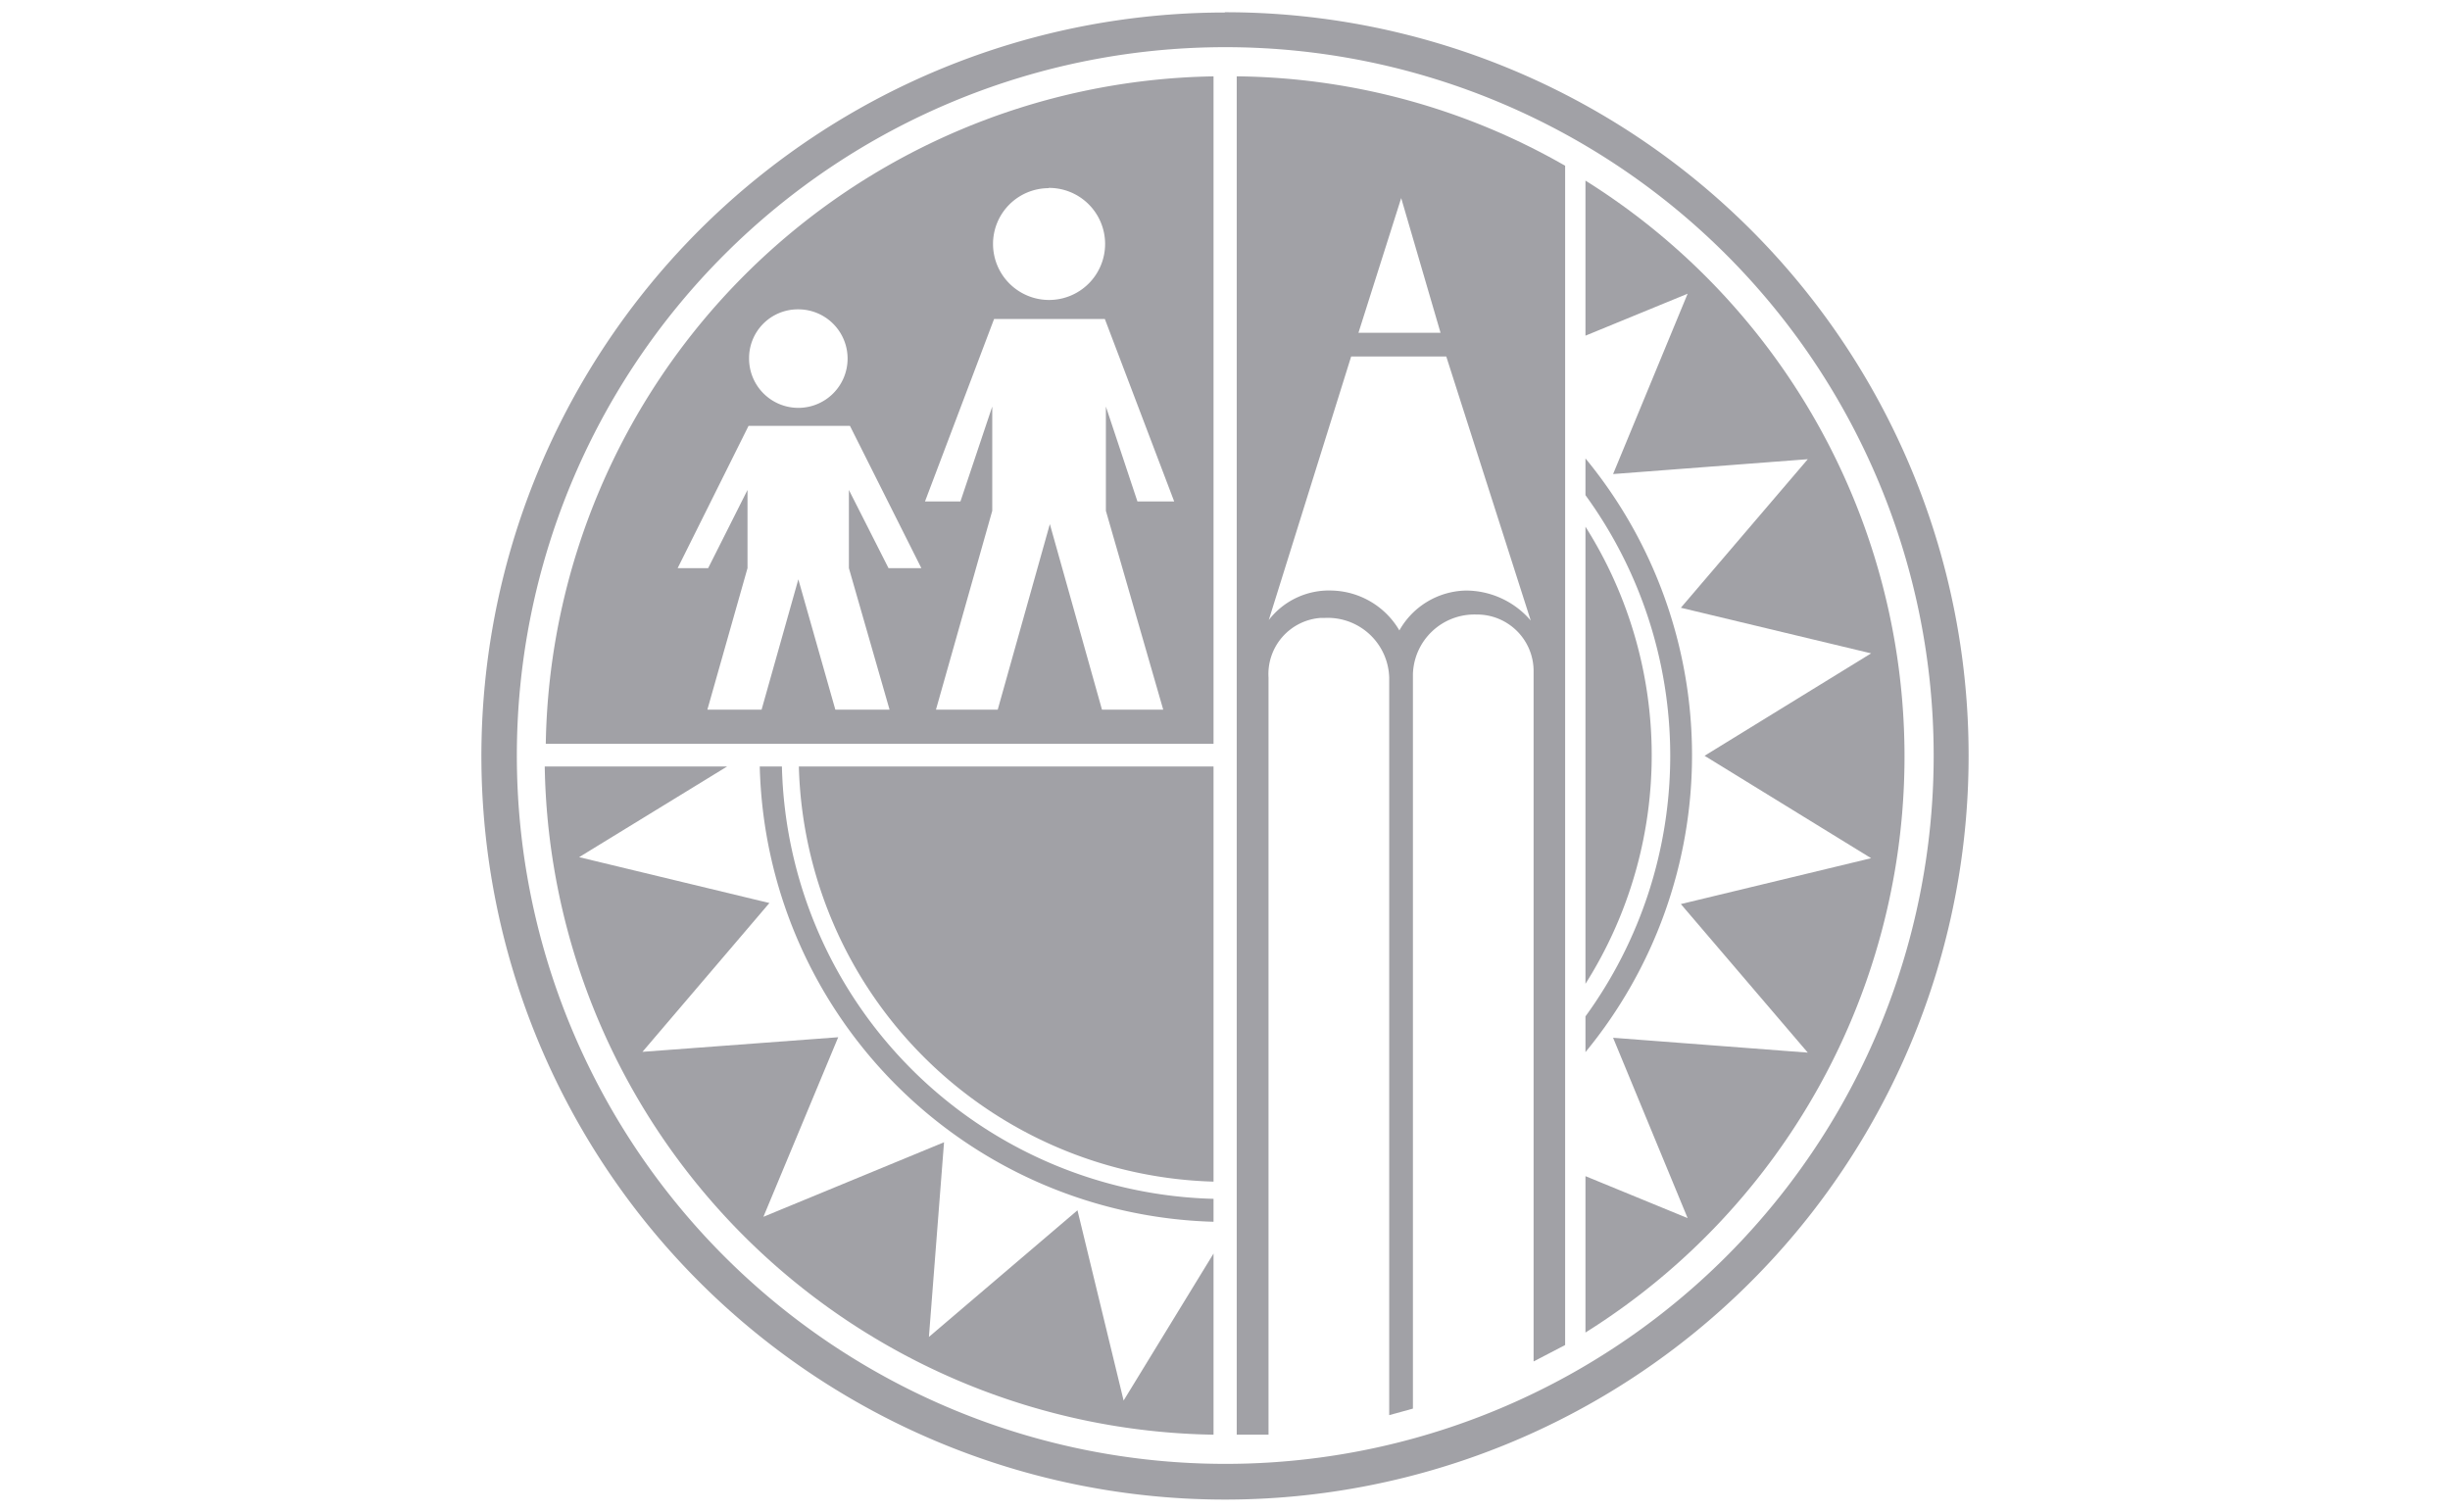 <?xml version="1.0"?>
<svg xmlns="http://www.w3.org/2000/svg" id="Layer_1" data-name="Layer 1" viewBox="0 0 94 58">
  <g>
    <path d="M44.63,27.23H42.28l-2-7.12h0l-2,7.12H35.91l2.16-7.63v-4l-1.22,3.64H35.49l2.65-7h4.25l2.66,7H43.64l-1.21-3.64v4Zm-10.5,0H32.05l-1.42-5-1.41,5H27.14l1.54-5.43v-3l-1.51,3H26l2.72-5.46h3.89l2.74,5.46H34.09l-1.52-3v3Zm-3.5-15.36a1.89,1.89,0,1,1-1.89,1.88h0a1.87,1.87,0,0,1,1.86-1.88h0m9.64-4.66a2.15,2.15,0,1,1-2.14,2.16h0a2.14,2.14,0,0,1,2.13-2.15h0M20.94,28.54H46.56V2.93A26.05,26.05,0,0,0,20.94,28.54" style="fill: #a1a1a6"/>
    <path d="M56.24,22.66a3,3,0,0,0-2.55,1.53,3.09,3.09,0,0,0-2.58-1.53,2.92,2.92,0,0,0-2.43,1.13l3.16-10.11h3.65l3.24,10.13a3.28,3.28,0,0,0-2.53-1.15M53.76,7.6l1.51,5.17H52.12ZM47.45,2.93V55.05h1.22V26a2.16,2.16,0,0,1,2-2.29h.16A2.36,2.36,0,0,1,53.3,26h0V54.3l.91-.25V25.87a2.36,2.36,0,0,1,2.43-2.29h0a2.17,2.17,0,0,1,2.2,2.13V52.24l1.21-.63V6.36A25.82,25.82,0,0,0,47.55,2.93" style="fill: #a1a1a6"/>
    <path d="M43.11,53.74l-1.77-7.3-5.7,4.86.58-7.47-6.93,2.86,2.87-6.89-7.51.56,4.87-5.71-7.3-1.76,5.68-3.48h-7A26.07,26.07,0,0,0,46.56,55.05V48.1Z" style="fill: #a1a1a6"/>
    <path d="M60.83,6.88v6l3.92-1.61-2.86,6.92,7.47-.57-4.87,5.7,7.3,1.75L65.4,29l6.39,3.93-7.3,1.76,4.87,5.7-7.47-.57,2.86,6.92-3.92-1.61v6a26.07,26.07,0,0,0,0-44.2" style="fill: #a1a1a6"/>
    <path d="M60.83,20.21V37.75a16.4,16.4,0,0,0,0-17.54" style="fill: #a1a1a6"/>
    <path d="M60.83,17.6V19a17,17,0,0,1,0,20v1.37a17.91,17.91,0,0,0,0-22.78" style="fill: #a1a1a6"/>
    <path d="M30.65,29.41A16.37,16.37,0,0,0,46.56,45.34V29.41Z" style="fill: #a1a1a6"/>
    <path d="M30,29.41h-.85A17.91,17.91,0,0,0,46.56,46.88V46A17,17,0,0,1,30,29.41" style="fill: #a1a1a6"/>
    <path d="M47,56.17A27.18,27.18,0,1,1,74.19,29,27.17,27.17,0,0,1,47,56.17h0M47,.48A28.53,28.53,0,1,0,75.53,29v0A28.51,28.51,0,0,0,47,.47h0" style="fill: #a1a1a6"/>
  </g>
</svg>
